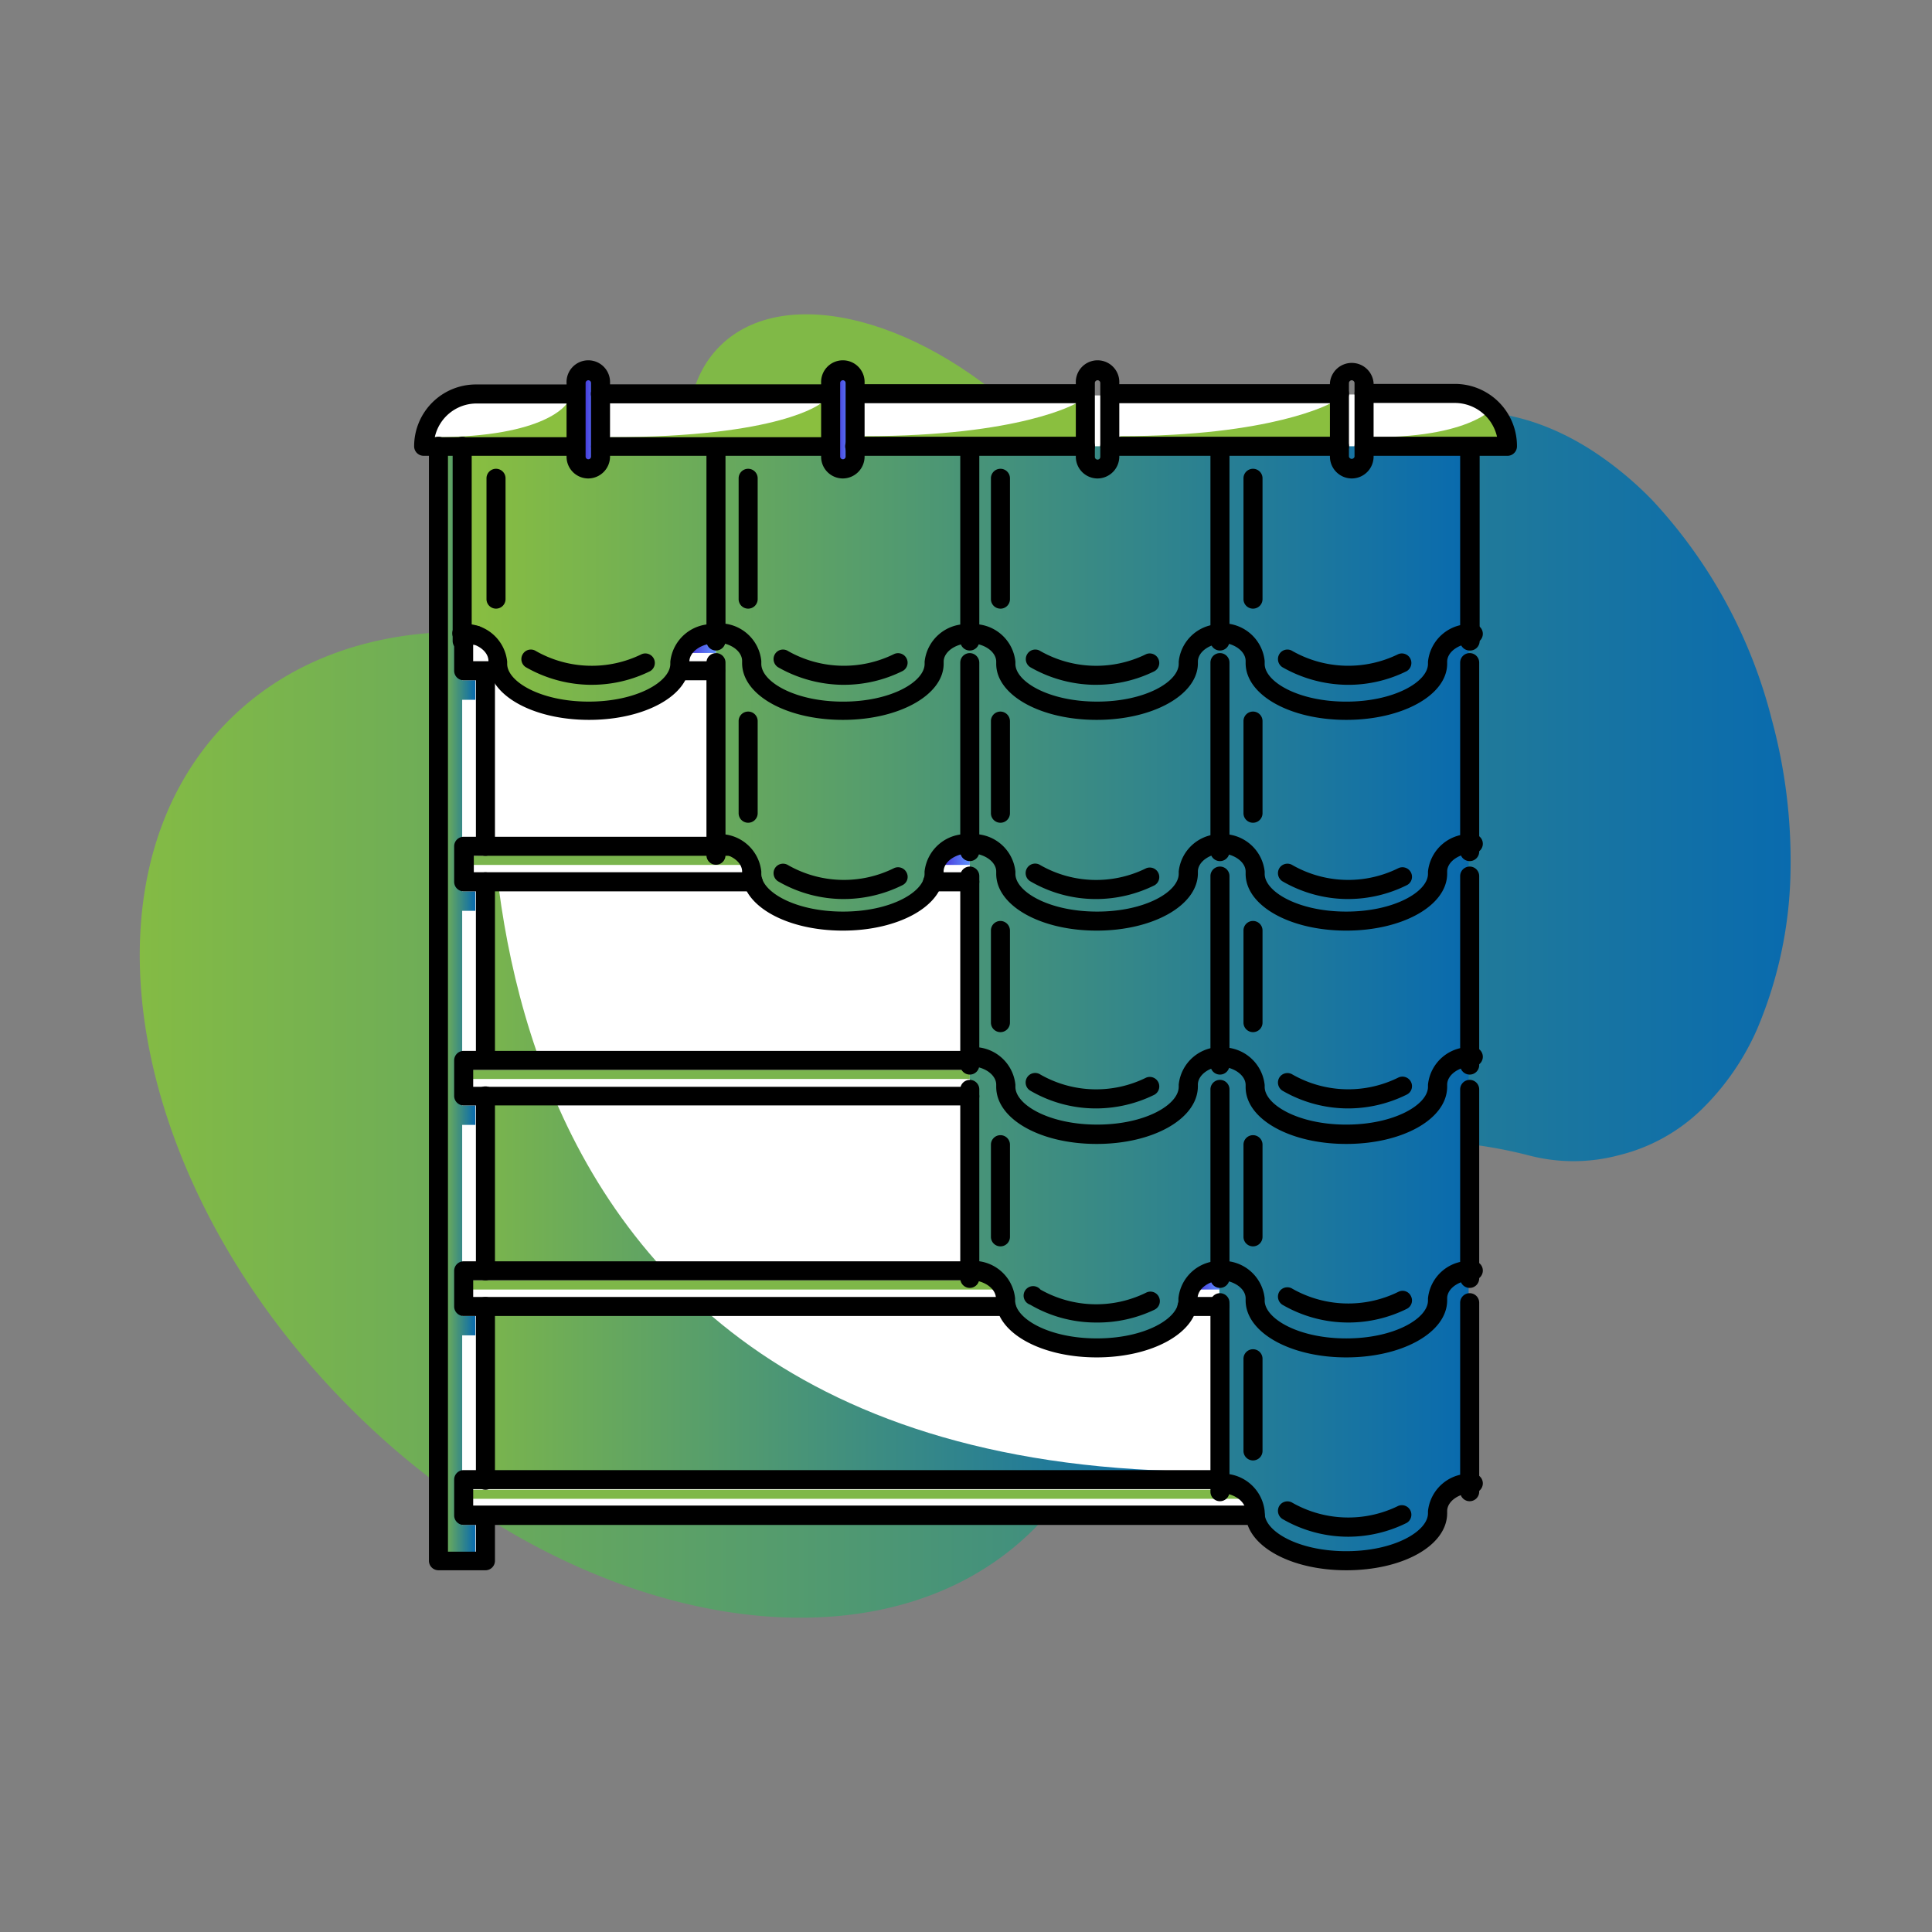 <svg xmlns="http://www.w3.org/2000/svg" xmlns:xlink="http://www.w3.org/1999/xlink" width="200" height="200" viewBox="0 0 200 200"><rect x="0" y="0" width="200" height="200" fill="#808080" stroke="none"/><defs><clipPath id="clip-path"><rect id="Rectangle_46" data-name="Rectangle 46" width="200" height="200" transform="translate(260 4003)" fill="#fff" stroke="#707070" stroke-width="1"></rect></clipPath><linearGradient id="linear-gradient" y1="0.5" x2="1" y2="0.5" gradientUnits="objectBoundingBox"><stop offset="0" stop-color="#8abf3f"></stop><stop offset="1" stop-color="#086aaf"></stop></linearGradient><linearGradient id="linear-gradient-2" x1="0" y1="0.5" x2="1" y2="0.5" xlink:href="#linear-gradient"></linearGradient><linearGradient id="linear-gradient-3" x1="0" y1="0.5" x2="1" y2="0.5" xlink:href="#linear-gradient"></linearGradient><linearGradient id="linear-gradient-4" y1="0.496" x2="1" y2="0.496" gradientUnits="objectBoundingBox"><stop offset="0" stop-color="#3e17cc"></stop><stop offset="1" stop-color="#5f93ff"></stop></linearGradient><linearGradient id="linear-gradient-5" x1="0" y1="0.5" y2="0.5" xlink:href="#linear-gradient-4"></linearGradient><linearGradient id="linear-gradient-7" x1="0" y1="0.508" y2="0.508" xlink:href="#linear-gradient-4"></linearGradient><linearGradient id="linear-gradient-8" x1="0" y1="0.5" x2="1.001" y2="0.5" xlink:href="#linear-gradient"></linearGradient><linearGradient id="linear-gradient-10" x1="0" y1="0.5" x2="0.993" y2="0.5" xlink:href="#linear-gradient-4"></linearGradient></defs><g id="Groupe_76" data-name="Groupe 76" transform="translate(-260 -4003)"><g id="Groupe_de_masques_11" data-name="Groupe de masques 11" clip-path="url(#clip-path)"><g id="roof" transform="translate(259.91 4002.907)"><g id="Group"><g id="Group-2" data-name="Group"><g id="Group-3" data-name="Group"><path id="Contour" d="M107.159,158.345a30.887,30.887,0,0,0,8.054-14.638h0c.2-.845.375-1.72.532-2.6,5.239-22.426,25.132-23.818,36.83-22.52a47.7,47.7,0,0,1,5.708,1.095,18.219,18.219,0,0,0,9.383,0,18.61,18.61,0,0,0,8.523-4.692,26.4,26.4,0,0,0,5.818-8.414A43.539,43.539,0,0,0,185.448,90a55.784,55.784,0,0,0-1.939-15.4A52.047,52.047,0,0,0,171.153,51.89a36.252,36.252,0,0,0-6.162-5.1c-5.568-3.613-11.651-5-17.438-3.441-8.727,2.252-12.668,10.416-12.808,10.681-2.831,4.551-4.066,12.042-4.113,12.355-1.017,5.255-7.694,30.246-40.974,14.826-1.8-.876-3.581-1.83-5.364-2.893-3.581-2.5-9.806-5.833-9.806-5.833-18.939-9.743-39-9.571-50.749,2.221C7.647,90.847,13.262,122.657,36.251,145.756S91.066,174.5,107.159,158.345Z" fill="url(#linear-gradient)"></path><ellipse id="Contour-2" data-name="Contour" cx="17.14" cy="29.057" rx="17.14" ry="29.057" transform="translate(62.461 47.984) rotate(-44.79)" fill="#80b947"></ellipse></g></g><g id="Group-4" data-name="Group"><path id="Contour-3" data-name="Contour" d="M46.948,41.271l106.064-.391,3.128,5.4H44.008Z" fill="#fff"></path><path id="Contour-4" data-name="Contour" d="M47.386,43.555l.7,113.79L141.3,157V45.306Z" fill="#fff"></path><path id="Contour-5" data-name="Contour" d="M51.374,69.531s-11.323,82.887,73.957,82.887l-76.537.532L47.449,53.861Z" fill="url(#linear-gradient-2)"></path><path id="Contour-6" data-name="Contour" d="M45.478,46.292V161.708h4.864V69.766l1.032-.235s1.408-4-3.441-3.91l.156-19.768Z" fill="#fff"></path><path id="Contour-7" data-name="Contour" d="M74.207,65.684v3.91H70.673S69.86,65.778,74.207,65.684Z" fill="#fff"></path><path id="Contour-8" data-name="Contour" d="M100.481,88.267v3.128H96.634S96.477,88.329,100.481,88.267Z" fill="#fff"></path><path id="Contour-9" data-name="Contour" d="M126.316,132.04v3.3H122.97S122.188,132.04,126.316,132.04Z" fill="#fff"></path><path id="Contour-10" data-name="Contour" d="M48.481,87.7h25.8a3.394,3.394,0,0,1,3.769,3.738H47.9Z" fill="#fff"></path><path id="Contour-11" data-name="Contour" d="M48.2,109.989l52.281-.125v3.675H47.9Z" fill="#fff"></path><path id="Contour-12" data-name="Contour" d="M104.344,135.622H47.9v-3.957h54.58Z" fill="#fff"></path><path id="Contour-13" data-name="Contour" d="M124.534,131.665h1.783l.063,3.957h-3.487Z" fill="#fff"></path><path id="Contour-14" data-name="Contour" d="M48.09,153.262h78.586a3.957,3.957,0,0,1,3.3,3.675H48.121Z" fill="#fff"></path><path id="Contour-15" data-name="Contour" d="M49.294,72.534V70.516H47.934v-.891l-.172-23.349H45.478V161.708h2.455v-.688h1.361v-3.065H47.934V138.327h1.361v-2H47.934V116.542h1.361v-2.017H47.934V94.382h1.361V92.364H47.934V72.534Z" fill="url(#linear-gradient-3)"></path><path id="Contour-16" data-name="Contour" d="M97.806,87.751l2.674-.047v1.924h-3.6Z" fill="url(#linear-gradient-4)"></path><path id="Contour-17" data-name="Contour" d="M77.773,89.627H48.966v-.938l28.166-.547Z" fill="#7ab54d"></path><rect id="Contour-18" data-name="Contour" width="51.953" height="0.938" transform="translate(48.528 110.849)" fill="#7ab54d"></rect><path id="Contour-19" data-name="Contour" d="M70.97,66.747h3.237v.938h-3.6Z" fill="url(#linear-gradient-5)"></path><path id="Contour-20" data-name="Contour" d="M51.374,67.686H48.966v-.938h1.892Z" fill="url(#linear-gradient-5)"></path><path id="Contour-21" data-name="Contour" d="M123.752,132.635h2.627v.954h-3.143Z" fill="url(#linear-gradient-7)"></path><path id="Contour-22" data-name="Contour" d="M103.437,133.589H48.575v-.954h54.737Z" fill="#7eb749"></path><path id="Contour-23" data-name="Contour" d="M129.163,155.249H48.794v-.938h79.743Z" fill="#7fb848"></path><path id="Contour-24" data-name="Contour" d="M48.309,46.292l-.375,19.392s3.441.235,3.441,2.064.36,5.411,8.648,5.912,10.025-3.206,10.494-5.02a3.706,3.706,0,0,1,3.691-2.956V87.7a3.55,3.55,0,0,1,3.722,3.128c.782,3.378,5.958,4.848,8.946,4.692s8.867-.891,9.759-4,1.845-3.753,3.847-4v44.133s3.456.641,3.863,3.691,4.8,4.395,9.274,4.285,8.664-1.251,9.274-4.692a3.5,3.5,0,0,1,3.425-3.3v22.051s3.769.391,3.706,2.971,5.646,4.942,9.383,4.786,8.445-.891,9.383-4.879a4.176,4.176,0,0,1,3.331-2.612V46.292Z" fill="url(#linear-gradient-8)"></path><path id="Contour-25" data-name="Contour" d="M58.771,41.85s-2.017,3.5-13.715,3.5v.985H59.632Z" fill="#8abf3f"></path><path id="Contour-26" data-name="Contour" d="M85.061,41.85s-4.16,3.5-21.77,3.5l-.5.938H85.624V41.85Z" fill="#8abf3f"></path><path id="Contour-27" data-name="Contour" d="M111.475,41.85s-5.724,3.394-21.895,3.394v1.048h22.864Z" fill="#8abf3f"></path><path id="Contour-28" data-name="Contour" d="M137.811,41.85s-6.037,3.394-21.754,3.394l-.375.938,23.068.109Z" fill="#8abf3f"></path><path id="Contour-29" data-name="Contour" d="M155.108,41.85s-2,3.5-12.793,3.5l-.985.688h14.857Z" fill="#8abf3f"></path><rect id="Contour-30" data-name="Contour" width="2.221" height="9.29" rx="1.11" transform="translate(60.023 38.91)" fill="url(#linear-gradient-5)"></rect><rect id="Contour-31" data-name="Contour" width="2.221" height="9.29" rx="1.11" transform="translate(86.14 38.91)" fill="url(#linear-gradient-10)"></rect><rect id="Contour-32" data-name="Contour" width="2.221" height="9.29" rx="1.11" transform="translate(112.742 38.91)" fill="url(#linear-gradient-10)"></rect><rect id="Contour-33" data-name="Contour" width="2.221" height="9.29" rx="1.11" transform="translate(138.843 38.91)" fill="url(#linear-gradient-5)"></rect><g id="Group-5" data-name="Group"><g id="Group-6" data-name="Group"><g id="Group-7" data-name="Group"><g id="Group-8" data-name="Group"><path id="Contour-34" data-name="Contour" d="M74.207,89.612a.985.985,0,0,1-.985-.985V68.687a.985.985,0,0,1,1.971,0v19.94A.985.985,0,0,1,74.207,89.612Z"></path><path id="Contour-35" data-name="Contour" d="M87.344,96.43c-5.849,0-10.431-2.58-10.431-5.88v-.235c0-1.017-1.235-1.892-2.706-1.892a.985.985,0,0,1,0-1.971A4.332,4.332,0,0,1,78.9,90.315v.235c0,1.845,3.472,3.91,8.461,3.91S95.8,92.4,95.8,90.55v-.235a4.348,4.348,0,0,1,4.692-3.863.985.985,0,0,1,0,1.971c-1.47,0-2.721.876-2.721,1.892v.235C97.76,93.834,93.177,96.43,87.344,96.43Z"></path><path id="Contour-36" data-name="Contour" d="M100.481,89.236a.985.985,0,0,1-.985-.97V68.687a.985.985,0,0,1,.985-.985,1,1,0,0,1,.985.985v19.58A.985.985,0,0,1,100.481,89.236Z"></path><path id="Contour-37" data-name="Contour" d="M113.618,96.43c-5.849,0-10.4-2.6-10.4-5.88v-.235c0-1.017-1.235-1.892-2.706-1.892a.985.985,0,1,1,0-1.971,4.332,4.332,0,0,1,4.692,3.863v.235c0,1.845,3.472,3.91,8.461,3.91s8.445-2.064,8.445-3.91v-.235a4.332,4.332,0,0,1,4.692-3.863.985.985,0,0,1,0,1.971c-1.47,0-2.706.876-2.706,1.892v.235C124.033,93.834,119.451,96.43,113.618,96.43Z"></path><path id="Contour-38" data-name="Contour" d="M126.379,89.236a.985.985,0,0,1-.985-.97V68.687a.985.985,0,1,1,1.971,0v19.58A.985.985,0,0,1,126.379,89.236Z"></path><path id="Contour-39" data-name="Contour" d="M139.453,96.43c-5.833,0-10.416-2.58-10.416-5.88v-.235c0-1.017-1.251-1.892-2.721-1.892a.985.985,0,0,1,0-1.971,4.348,4.348,0,0,1,4.692,3.863v.235c0,1.845,3.472,3.91,8.445,3.91s8.461-2.064,8.461-3.91v-.235a4.332,4.332,0,0,1,4.692-3.863.985.985,0,1,1,0,1.971c-1.47,0-2.706.876-2.706,1.892v.235C149.884,93.834,145.3,96.43,139.453,96.43Z"></path><path id="Contour-40" data-name="Contour" d="M152.23,89.236a.985.985,0,0,1-.985-.97V68.687a.985.985,0,0,1,1.971,0v19.58A.985.985,0,0,1,152.23,89.236Z"></path></g><path id="Contour-41" data-name="Contour" d="M100.481,111.334a.985.985,0,0,1-.985-.985V90.785a.985.985,0,1,1,1.971,0v19.564a.985.985,0,0,1-.985.985Z"></path><path id="Contour-42" data-name="Contour" d="M113.618,118.513c-5.849,0-10.4-2.58-10.4-5.912v-.219c0-1.032-1.235-1.908-2.706-1.908a.985.985,0,0,1,0-1.971,4.332,4.332,0,0,1,4.692,3.878v.219c0,1.845,3.472,3.91,8.461,3.91s8.445-2.064,8.445-3.91v-.219A4.332,4.332,0,0,1,126.8,108.5a.985.985,0,0,1,0,1.971c-1.47,0-2.706.876-2.706,1.908v.219C124.033,115.932,119.451,118.513,113.618,118.513Z"></path><path id="Contour-43" data-name="Contour" d="M126.379,111.334a.985.985,0,0,1-.985-.985V90.785a.985.985,0,1,1,1.971,0v19.564a.985.985,0,0,1-.985.985Z"></path><path id="Contour-44" data-name="Contour" d="M139.453,118.513c-5.833,0-10.416-2.58-10.416-5.88v-.219c0-1.032-1.251-1.908-2.721-1.908a.985.985,0,0,1,0-1.971,4.348,4.348,0,0,1,4.692,3.878v.188c0,1.845,3.472,3.91,8.445,3.91s8.461-2.064,8.461-3.91v-.219a4.332,4.332,0,0,1,4.692-3.878.985.985,0,1,1,0,1.971c-1.47,0-2.706.876-2.706,1.908v.219C149.884,115.932,145.3,118.513,139.453,118.513Z"></path><path id="Contour-45" data-name="Contour" d="M152.23,111.334a.985.985,0,0,1-.985-.985V90.785a.985.985,0,0,1,1.971,0v19.564a.985.985,0,0,1-.985.985Z"></path><path id="Contour-46" data-name="Contour" d="M100.481,133.417a.985.985,0,0,1-.985-.985V112.867a.985.985,0,1,1,1.971,0v19.564a.985.985,0,0,1-.985.985Z"></path><path id="Contour-47" data-name="Contour" d="M113.618,140.61c-5.849,0-10.431-2.6-10.431-5.9V134.5c0-1.032-1.235-1.892-2.706-1.892a.985.985,0,1,1,0-1.971,4.316,4.316,0,0,1,4.692,3.863v.219c0,1.861,3.472,3.925,8.461,3.925s8.445-2.064,8.445-3.925V134.5a4.316,4.316,0,0,1,4.692-3.863.985.985,0,0,1,0,1.971c-1.47,0-2.706.86-2.706,1.892v.219C124.033,138.014,119.451,140.61,113.618,140.61Z"></path><path id="Contour-48" data-name="Contour" d="M126.379,133.417a.985.985,0,0,1-.985-.985V112.867a.985.985,0,1,1,1.971,0v19.564a.985.985,0,0,1-.985.985Z"></path><path id="Contour-49" data-name="Contour" d="M139.453,140.61c-5.833,0-10.416-2.6-10.416-5.9V134.5c0-1.032-1.251-1.892-2.721-1.892a1,1,0,0,1-.985-.985.985.985,0,0,1,.985-.985,4.332,4.332,0,0,1,4.692,3.863v.219c0,1.861,3.472,3.925,8.445,3.925s8.461-2.064,8.461-3.925V134.5a4.316,4.316,0,0,1,4.692-3.863.985.985,0,0,1,0,1.971c-1.47,0-2.706.86-2.706,1.892v.219C149.884,138.014,145.3,140.61,139.453,140.61Z"></path><path id="Contour-50" data-name="Contour" d="M152.23,133.417a.985.985,0,0,1-.985-.985V112.867a.985.985,0,1,1,1.971,0v19.564a.985.985,0,0,1-.985.985Z"></path><path id="Contour-51" data-name="Contour" d="M126.379,155.5a.985.985,0,0,1-.985-.985V134.949a.985.985,0,0,1,1.971,0v19.564a.985.985,0,0,1-.985.985Z"></path><path id="Contour-52" data-name="Contour" d="M139.453,162.646c-5.833,0-10.416-2.58-10.416-5.9v-.219c0-1.032-1.251-1.892-2.721-1.892a.985.985,0,0,1,0-1.971,4.348,4.348,0,0,1,4.692,3.863v.219c0,1.861,3.472,3.925,8.445,3.925s8.461-2.064,8.461-3.925v-.219a4.332,4.332,0,0,1,4.692-3.863.985.985,0,0,1,0,1.971c-1.47,0-2.706.86-2.706,1.892v.219C149.884,160.112,145.3,162.646,139.453,162.646Z"></path><path id="Contour-53" data-name="Contour" d="M152.23,155.5a.985.985,0,0,1-.985-.985V134.949a.985.985,0,0,1,1.971,0v19.564a.985.985,0,0,1-.985.985Z"></path><g id="Group-9" data-name="Group"><path id="Contour-54" data-name="Contour" d="M47.934,67.435a.985.985,0,0,1-.985-.985V46.292a.985.985,0,0,1,1.971,0V66.45a.985.985,0,0,1-.985.985Z"></path><path id="Contour-55" data-name="Contour" d="M61.07,74.614c-5.849,0-10.416-2.58-10.416-5.88v-.219c0-1.032-1.251-1.908-2.721-1.908A.955.955,0,1,1,47.9,64.7a4.348,4.348,0,0,1,4.692,3.878v.235c0,1.845,3.472,3.91,8.445,3.91s8.445-2.064,8.445-3.91v-.219a4.348,4.348,0,0,1,4.692-3.878.985.985,0,1,1,0,1.971c-1.47,0-2.721.876-2.721,1.908v.219C71.486,72.033,66.919,74.614,61.07,74.614Z"></path><path id="Contour-56" data-name="Contour" d="M74.207,67.435a.985.985,0,0,1-.985-.985V46.917a.985.985,0,1,1,1.971,0V66.45a.985.985,0,0,1-.985.985Z"></path><path id="Contour-57" data-name="Contour" d="M87.344,74.614c-5.849,0-10.431-2.58-10.431-5.88v-.219c0-1.032-1.235-1.908-2.706-1.908a.985.985,0,0,1,0-1.971A4.332,4.332,0,0,1,78.9,68.515v.3c0,1.845,3.472,3.91,8.461,3.91s8.445-2.064,8.445-3.91v-.219a4.348,4.348,0,0,1,4.692-3.878,1,1,0,0,1,.985.985.985.985,0,0,1-.985.985c-1.47,0-2.721.876-2.721,1.908v.219C97.76,72.033,93.177,74.614,87.344,74.614Z"></path><path id="Contour-58" data-name="Contour" d="M100.481,67.435a.985.985,0,0,1-.985-.985V46.917a.985.985,0,1,1,1.971,0V66.45a.985.985,0,0,1-.985.985Z"></path><path id="Contour-59" data-name="Contour" d="M113.618,74.614c-5.849,0-10.4-2.58-10.4-5.8v-.219c0-1.032-1.235-1.908-2.706-1.908a.985.985,0,1,1,0-1.971,4.332,4.332,0,0,1,4.692,3.878v.219c0,1.845,3.472,3.91,8.461,3.91s8.445-2.064,8.445-3.91v-.219a4.332,4.332,0,0,1,4.692-3.878.985.985,0,0,1,0,1.971c-1.47,0-2.706.876-2.706,1.908v.219C124.033,72.033,119.451,74.614,113.618,74.614Z"></path><path id="Contour-60" data-name="Contour" d="M126.379,67.435a.985.985,0,0,1-.985-.985V46.917a.985.985,0,1,1,1.971,0V66.45a.985.985,0,0,1-.985.985Z"></path><path id="Contour-61" data-name="Contour" d="M139.453,74.614c-5.833,0-10.416-2.58-10.416-5.88v-.219c0-1.032-1.251-1.908-2.721-1.908a.985.985,0,0,1-.985-.985,1,1,0,0,1,.985-.985,4.348,4.348,0,0,1,4.692,3.878v.3c0,1.845,3.472,3.91,8.445,3.91s8.461-2.064,8.461-3.91v-.219a4.332,4.332,0,0,1,4.692-3.878.985.985,0,0,1,0,1.971c-1.47,0-2.706.876-2.706,1.908v.219C149.884,72.033,145.3,74.614,139.453,74.614Z"></path><path id="Contour-62" data-name="Contour" d="M152.23,67.435a.985.985,0,0,1-.985-.985V46.917a1.009,1.009,0,0,1,2.017,0V66.45a.985.985,0,0,1-1.032.985Z"></path></g></g><path id="Contour-63" data-name="Contour" d="M86.015,47.277H62.243a.962.962,0,1,1,0-1.924H86.015a.962.962,0,1,1,0,1.924Z"></path><path id="Contour-64" data-name="Contour" d="M59.585,47.277H43.946a.985.985,0,0,1-.985-.985,6.4,6.4,0,0,1,6.381-6.4H59.569a.985.985,0,1,1,0,1.971H49.4a4.426,4.426,0,0,0-4.3,3.488H59.585a.985.985,0,0,1,.985.985,1,1,0,0,1-.985.938Z"></path><path id="Contour-65" data-name="Contour" d="M62.243,41.85a.985.985,0,1,1,0-1.971H86.015a.985.985,0,1,1,0,1.971Z"></path><path id="Contour-66" data-name="Contour" d="M88.783,41.834a.985.985,0,1,1,0-1.971h23.568a.985.985,0,1,1,0,1.971Z"></path><path id="Contour-67" data-name="Contour" d="M115.135,41.834a.985.985,0,0,1,0-1.971h23.615a.985.985,0,0,1,0,1.971Z"></path><path id="Contour-68" data-name="Contour" d="M156.14,47.277H141.3a.985.985,0,0,1,0-1.971h13.762a4.488,4.488,0,0,0-4.379-3.5H141.3a.985.985,0,0,1,0-1.971h9.383a6.428,6.428,0,0,1,6.443,6.459.985.985,0,0,1-.985.985Z"></path><path id="Contour-69" data-name="Contour" d="M138.749,47.277H114.978a.985.985,0,0,1,0-1.971h23.771a.985.985,0,0,1,0,1.971Z"></path><path id="Contour-70" data-name="Contour" d="M112.445,47.277H88.611a.986.986,0,1,1-.047-1.971h23.881a.985.985,0,0,1,0,1.971Z"></path><path id="Contour-71" data-name="Contour" d="M60.992,49.623a2.252,2.252,0,0,1-2.252-2.252V39.739a2.252,2.252,0,1,1,4.5,0v7.632a2.268,2.268,0,0,1-2.252,2.252Zm0-10.165a.282.282,0,0,0-.282.282v7.632a.282.282,0,0,0,.563,0V39.739A.282.282,0,0,0,60.992,39.457Z"></path><path id="Contour-72" data-name="Contour" d="M87.344,49.623a2.252,2.252,0,0,1-2.252-2.252V39.739a2.252,2.252,0,1,1,4.5,0v7.632a2.268,2.268,0,0,1-2.252,2.252Zm0-10.165a.282.282,0,0,0-.281.282v7.632a.282.282,0,0,0,.563,0V39.739a.282.282,0,0,0-.282-.282Z"></path><path id="Contour-73" data-name="Contour" d="M113.711,49.623a2.252,2.252,0,0,1-2.252-2.252V39.739a2.252,2.252,0,1,1,4.5,0v7.632a2.268,2.268,0,0,1-2.252,2.252Zm0-10.165a.282.282,0,0,0-.282.282v7.632a.282.282,0,1,0,.563,0V39.739A.282.282,0,0,0,113.711,39.457Z"></path><path id="Contour-74" data-name="Contour" d="M140.032,49.623a2.268,2.268,0,0,1-2.268-2.252V39.739a2.268,2.268,0,0,1,4.52,0v7.632a2.268,2.268,0,0,1-2.252,2.252Zm0-10.165a.3.3,0,0,0-.3.282v7.632a.3.3,0,0,0,.579,0V39.739a.3.3,0,0,0-.282-.282Z"></path></g><path id="Contour-75" data-name="Contour" d="M50.342,88.689a.985.985,0,0,1-.985-.985V69.766a.985.985,0,1,1,1.971,0V87.7A.985.985,0,0,1,50.342,88.689Z"></path><path id="Contour-76" data-name="Contour" d="M50.342,110.709a.985.985,0,0,1-.985-.985V91.379a.985.985,0,1,1,1.971,0v18.345a.985.985,0,0,1-.985.985Z"></path><path id="Contour-77" data-name="Contour" d="M50.342,132.635a.985.985,0,0,1-.985-.985v-18.11a.985.985,0,1,1,1.971,0v18.11A.985.985,0,0,1,50.342,132.635Z"></path><path id="Contour-78" data-name="Contour" d="M50.342,154.31a.985.985,0,0,1-.985-.985V135.34a.985.985,0,0,1,1.971,0v17.922a.985.985,0,0,1-.985,1.048Z"></path><path id="Contour-79" data-name="Contour" d="M50.342,162.646H45.478a.985.985,0,0,1-.985-.985V46.292a.985.985,0,0,1,1.971,0V160.722h2.893V157a.985.985,0,0,1,1.971,0v4.692A.985.985,0,0,1,50.342,162.646Z"></path><path id="Contour-80" data-name="Contour" d="M74.16,70.516H70.673a.985.985,0,0,1,0-1.971H74.16a.985.985,0,1,1,0,1.971Z"></path><path id="Contour-81" data-name="Contour" d="M51.374,70.516H48.09a.985.985,0,0,1-.985-.985V65.856a.985.985,0,0,1,.985-.985h1.282a.985.985,0,0,1,0,1.971h-.3v1.7h2.3a.985.985,0,0,1,0,1.971Z"></path><path id="Contour-82" data-name="Contour" d="M78.054,92.364H48.09a.985.985,0,0,1-.985-.985V87.7a.985.985,0,0,1,.985-.985H75.724a.985.985,0,0,1,0,1.971H49.138v1.7H78.054a.985.985,0,0,1,0,1.971Z"></path><path id="Contour-83" data-name="Contour" d="M100.481,92.364H96.634a.985.985,0,0,1,0-1.971h3.847a.985.985,0,0,1,.985.985A1,1,0,0,1,100.481,92.364Z"></path><path id="Contour-84" data-name="Contour" d="M100.481,114.525H48.09a.985.985,0,0,1-.985-.985v-3.675a.985.985,0,0,1,.985-.985h52.391a.985.985,0,1,1,0,1.971H49.075V112.6h51.405a.985.985,0,1,1,0,1.971Z"></path><path id="Contour-85" data-name="Contour" d="M104.25,136.325H48.09a.985.985,0,0,1-.985-.985v-3.691a.985.985,0,0,1,.985-.985h52.391a1,1,0,0,1,.985.985.985.985,0,0,1-.985.985H49.075v1.72H104.25a.985.985,0,1,1,0,1.971Z"></path><path id="Contour-86" data-name="Contour" d="M126.379,136.325H122.97a.985.985,0,1,1,0-1.971h3.409a.985.985,0,1,1,0,1.971Z"></path><path id="Contour-87" data-name="Contour" d="M130.038,157.954H48.09a.985.985,0,0,1-.985-.985v-3.706a.985.985,0,0,1,.985-.985h78.2a.985.985,0,1,1,0,1.971H49.075v1.7h80.963a1,1,0,0,1,.985.985.985.985,0,0,1-.985,1.017Z"></path></g><g id="Group-10" data-name="Group"><path id="Contour-88" data-name="Contour" d="M77.538,63.1a.985.985,0,0,1-.985-.985V49.607a.985.985,0,1,1,1.971,0V62.118A.985.985,0,0,1,77.538,63.1Z"></path><path id="Contour-89" data-name="Contour" d="M87.485,70.986a13.809,13.809,0,0,1-6.866-1.83,1,1,0,0,1-.3-1.361.97.97,0,0,1,1.361-.3,11.729,11.729,0,0,0,10.947.313.985.985,0,0,1,1.314.454.97.97,0,0,1-.454,1.314,13.622,13.622,0,0,1-6.005,1.408Z"></path><path id="Contour-90" data-name="Contour" d="M51.437,63.1a.985.985,0,0,1-.985-.985V49.607a.985.985,0,1,1,1.971,0V62.118A.985.985,0,0,1,51.437,63.1Z"></path><path id="Contour-91" data-name="Contour" d="M61.383,70.986a13.747,13.747,0,0,1-6.866-1.83.985.985,0,0,1-.3-1.361.97.97,0,0,1,1.361-.3,11.714,11.714,0,0,0,10.947.313.985.985,0,0,1,.86,1.767,13.622,13.622,0,0,1-6.005,1.408Z"></path><path id="Contour-92" data-name="Contour" d="M103.655,63.1a.985.985,0,0,1-.985-.985V49.607a.985.985,0,0,1,1.971,0V62.118a.985.985,0,0,1-.985.985Z"></path><path id="Contour-93" data-name="Contour" d="M113.586,70.986a13.715,13.715,0,0,1-6.85-1.83.985.985,0,0,1-.3-1.361.97.97,0,0,1,1.361-.3,11.7,11.7,0,0,0,10.947.313.985.985,0,0,1,.86,1.767,13.637,13.637,0,0,1-6.021,1.408Z"></path><path id="Contour-94" data-name="Contour" d="M129.8,63.1a.985.985,0,0,1-.985-.985V49.607a.985.985,0,1,1,1.971,0V62.118A.985.985,0,0,1,129.8,63.1Z"></path><path id="Contour-95" data-name="Contour" d="M139.7,70.986a13.809,13.809,0,0,1-6.866-1.83,1,1,0,0,1-.3-1.361.97.97,0,0,1,1.361-.3,11.729,11.729,0,0,0,10.947.313.985.985,0,0,1,.86,1.767A13.621,13.621,0,0,1,139.7,70.986Z"></path><path id="Contour-96" data-name="Contour" d="M77.538,85.264a.985.985,0,0,1-.985-.985v-9.54a.985.985,0,1,1,1.971,0v9.54a.985.985,0,0,1-.985.985Z"></path><path id="Contour-97" data-name="Contour" d="M87.485,93.162a13.559,13.559,0,0,1-6.866-1.845,1,1,0,0,1-.3-1.361.985.985,0,0,1,1.361-.3,11.667,11.667,0,0,0,10.947.313.985.985,0,0,1,1.314.454.954.954,0,0,1-.454,1.314,13.668,13.668,0,0,1-6.005,1.423Z"></path><path id="Contour-98" data-name="Contour" d="M103.655,85.264a.985.985,0,0,1-.985-.985v-9.54a.985.985,0,0,1,.985-.985,1,1,0,0,1,.985.985v9.54a.985.985,0,0,1-.985.985Z"></path><path id="Contour-99" data-name="Contour" d="M113.586,93.162a13.465,13.465,0,0,1-6.85-1.845.985.985,0,1,1,1.063-1.658,11.651,11.651,0,0,0,10.947.313.985.985,0,0,1,.86,1.767A13.684,13.684,0,0,1,113.586,93.162Z"></path><path id="Contour-100" data-name="Contour" d="M129.8,85.264a.985.985,0,0,1-.985-.985v-9.54a.985.985,0,1,1,1.971,0v9.54a.985.985,0,0,1-.985.985Z"></path><path id="Contour-101" data-name="Contour" d="M139.7,93.162a13.559,13.559,0,0,1-6.866-1.845,1,1,0,0,1-.3-1.361.985.985,0,0,1,1.361-.3,11.667,11.667,0,0,0,10.947.313.985.985,0,0,1,1.314.454.97.97,0,0,1-.454,1.314,13.669,13.669,0,0,1-6.005,1.423Z"></path><path id="Contour-102" data-name="Contour" d="M103.655,106.94a.985.985,0,0,1-.985-.985v-9.54a.985.985,0,0,1,.985-.985,1,1,0,0,1,.985.985v9.54a.985.985,0,0,1-.985.985Z"></path><path id="Contour-103" data-name="Contour" d="M113.586,114.837a13.465,13.465,0,0,1-6.85-1.845.985.985,0,1,1,1.063-1.658,11.651,11.651,0,0,0,10.947.313.985.985,0,0,1,.86,1.767,13.684,13.684,0,0,1-6.021,1.423Z"></path><path id="Contour-104" data-name="Contour" d="M129.8,106.94a.985.985,0,0,1-.985-.985v-9.54a.985.985,0,1,1,1.971,0v9.54A.985.985,0,0,1,129.8,106.94Z"></path><path id="Contour-105" data-name="Contour" d="M139.7,114.837a13.559,13.559,0,0,1-6.866-1.845,1,1,0,0,1-.3-1.361.985.985,0,0,1,1.361-.3,11.667,11.667,0,0,0,10.947.313.985.985,0,0,1,1.314.454.97.97,0,0,1-.454,1.314A13.669,13.669,0,0,1,139.7,114.837Z"></path><path id="Contour-106" data-name="Contour" d="M103.655,129.116a.985.985,0,0,1-.985-.985v-9.54a.985.985,0,0,1,1.971,0v9.54a.985.985,0,0,1-.985.985Z"></path><path id="Contour-107" data-name="Contour" d="M113.586,137a13.465,13.465,0,0,1-6.85-1.845.985.985,0,1,1,1.063-1.564,11.7,11.7,0,0,0,10.947.313.97.97,0,0,1,1.314.454.985.985,0,0,1-.454,1.314A13.637,13.637,0,0,1,113.586,137Z"></path><path id="Contour-108" data-name="Contour" d="M129.8,129.116a.985.985,0,0,1-.985-.985v-9.54a.985.985,0,1,1,1.971,0v9.54A.985.985,0,0,1,129.8,129.116Z"></path><path id="Contour-109" data-name="Contour" d="M139.7,137a13.559,13.559,0,0,1-6.866-1.845,1,1,0,0,1-.3-1.361.985.985,0,0,1,1.361-.281,11.729,11.729,0,0,0,10.947.313.954.954,0,0,1,1.314.454.97.97,0,0,1-.454,1.314A13.621,13.621,0,0,1,139.7,137Z"></path><path id="Contour-110" data-name="Contour" d="M129.8,151.276a.985.985,0,0,1-.985-.985v-9.54a.985.985,0,1,1,1.971,0v9.54A.985.985,0,0,1,129.8,151.276Z"></path><path id="Contour-111" data-name="Contour" d="M139.7,159.174a13.559,13.559,0,0,1-6.866-1.845,1,1,0,0,1-.3-1.361.985.985,0,0,1,1.361-.3,11.729,11.729,0,0,0,10.947.313.985.985,0,0,1,.86,1.767A13.668,13.668,0,0,1,139.7,159.174Z"></path></g></g></g></g></g></g></svg>